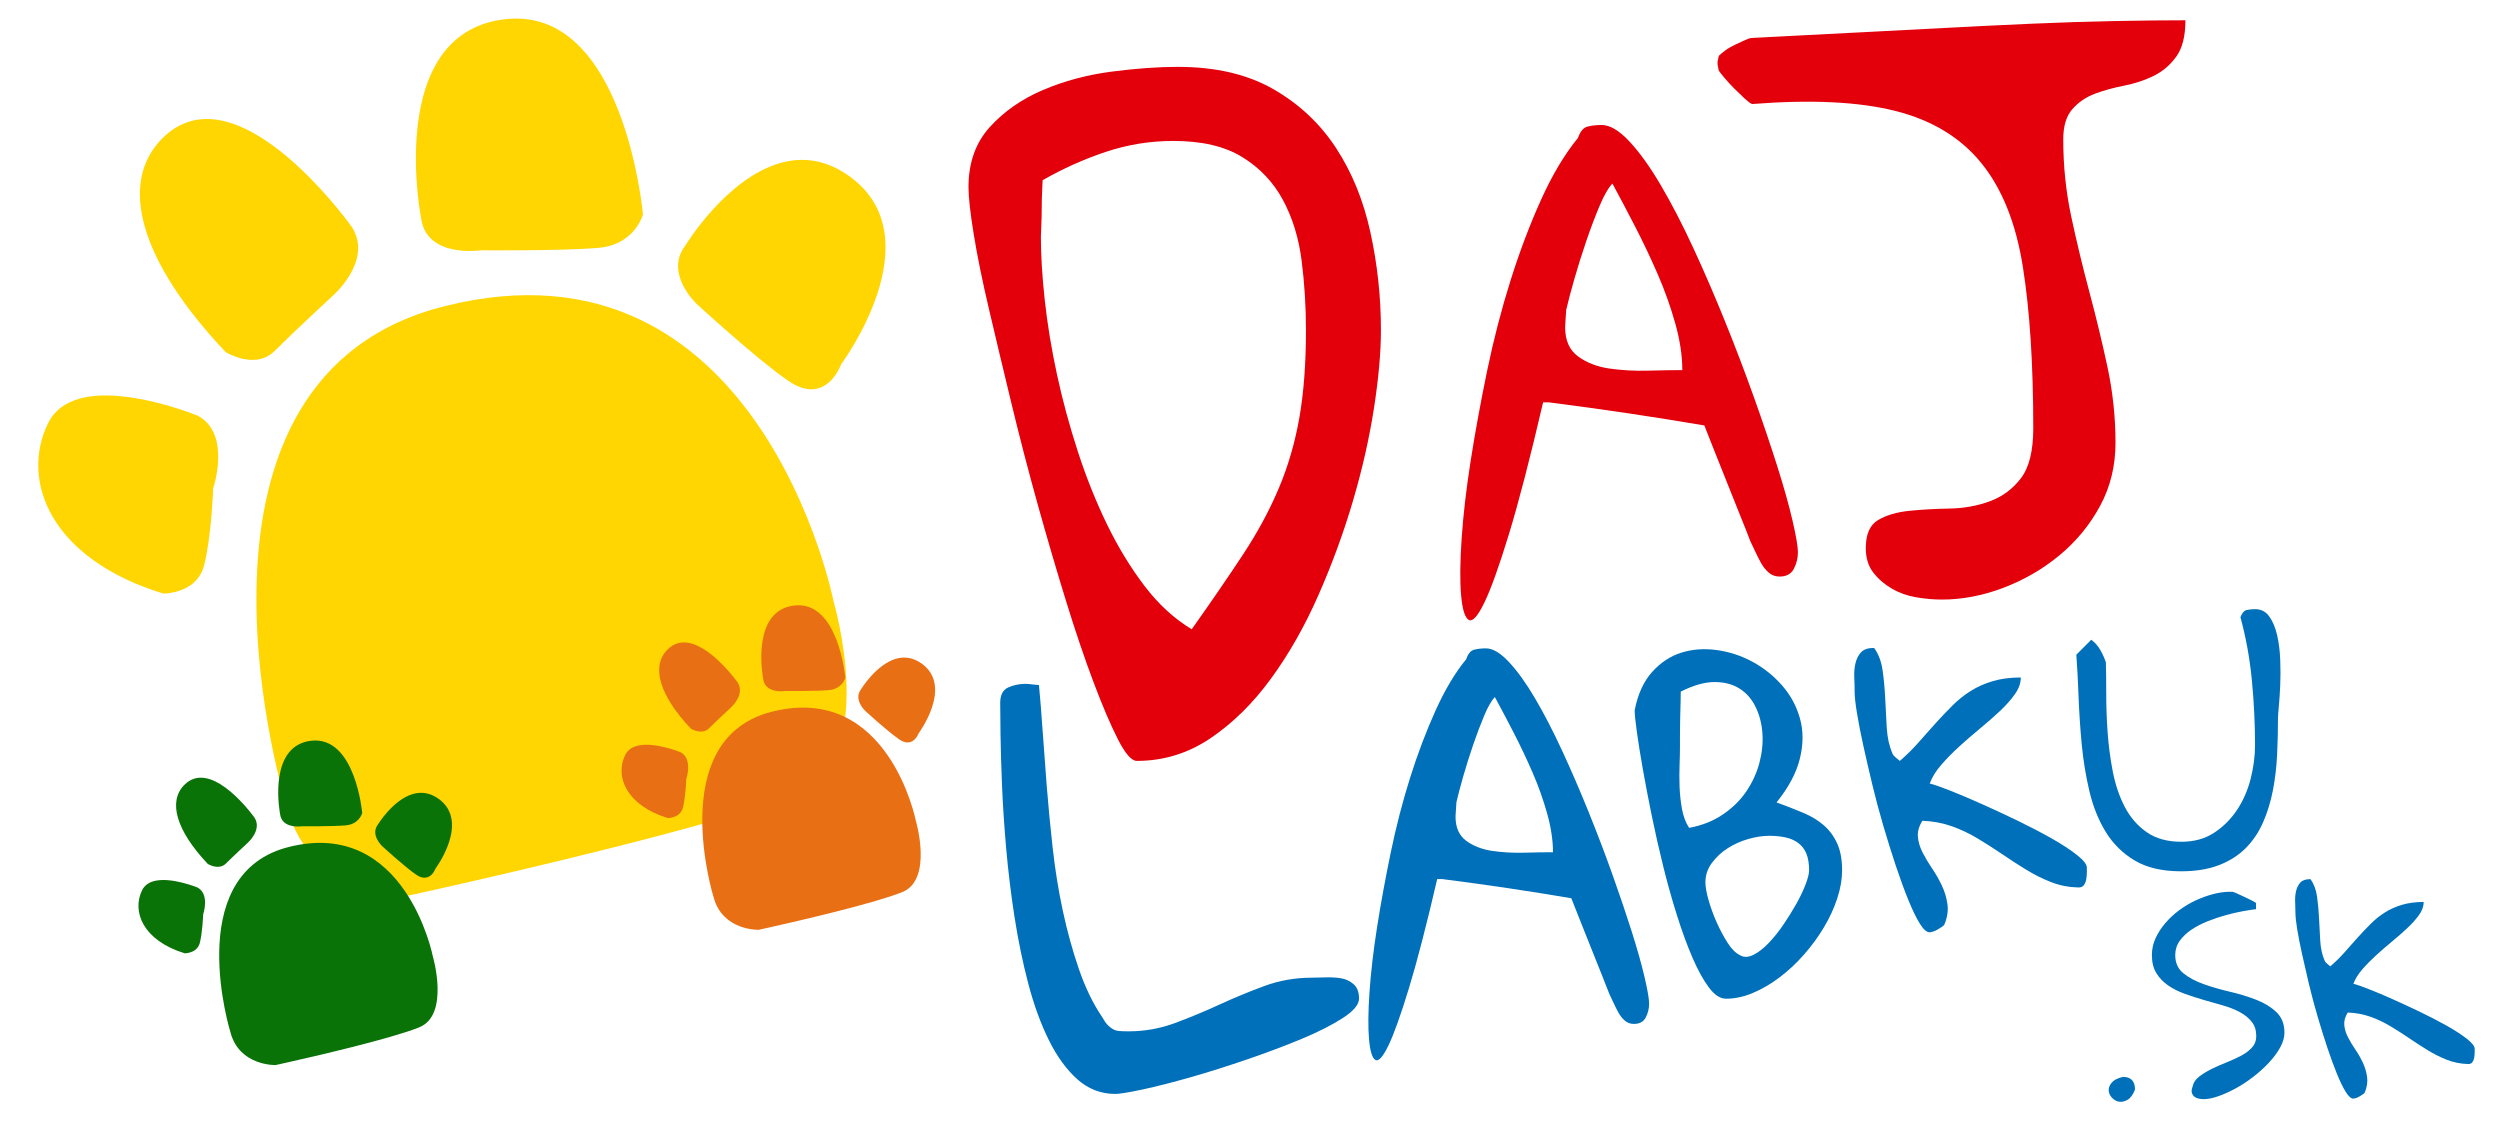 <svg xmlns="http://www.w3.org/2000/svg" xmlns:xlink="http://www.w3.org/1999/xlink" width="1600" zoomAndPan="magnify" viewBox="0 0 1200 540" height="720" preserveAspectRatio="xMidYMid meet" version="1.0"><defs><g/><clipPath id="a560aacfd2"><path d="M 18 189 L 105 189 L 105 285 L 18 285 Z M 18 189 " clip-rule="nonzero"/></clipPath><clipPath id="d30b01e37d"><path d="M 8.266 198.758 L 94.094 174.02 L 122.953 274.152 L 37.125 298.891 Z M 8.266 198.758 " clip-rule="nonzero"/></clipPath><clipPath id="de76dd4769"><path d="M 37.816 191.465 C 31.457 193.301 26.18 196.879 23.145 203.004 C 9.562 230.512 24.004 268.254 78.363 284.91 C 78.363 284.91 81.379 284.938 85.059 283.879 C 89.883 282.488 95.859 279.234 97.906 271.598 C 101.48 258.086 102.312 234.414 102.312 234.414 C 102.312 234.414 111.195 208.473 95.078 199.609 C 95.078 199.609 59.906 185.074 37.809 191.441 Z M 37.816 191.465 " clip-rule="nonzero"/></clipPath><clipPath id="64ba6c071e"><path d="M 67 57 L 172 57 L 172 173 L 67 173 Z M 67 57 " clip-rule="nonzero"/></clipPath><clipPath id="78d4b0ebef"><path d="M 56.586 67.773 L 150.359 40.742 L 183.801 156.77 L 90.027 183.797 Z M 56.586 67.773 " clip-rule="nonzero"/></clipPath><clipPath id="0ad4f4f3c2"><path d="M 91.297 58.227 C 86.496 59.609 81.852 62.348 77.52 66.816 C 56.801 88.145 67.16 125.457 108.316 169.008 C 108.316 169.008 117.277 174.555 125.637 172.145 C 127.805 171.52 129.945 170.348 131.871 168.422 C 141.246 159.016 159.551 142.129 159.551 142.129 C 159.551 142.129 179.301 125.145 168.875 108.938 C 168.875 108.938 125.871 48.262 91.297 58.227 Z M 91.297 58.227 " clip-rule="nonzero"/></clipPath><clipPath id="2eaaa41710"><path d="M 199 8 L 309 8 L 309 121 L 199 121 Z M 199 8 " clip-rule="nonzero"/></clipPath><clipPath id="3feb9dcb75"><path d="M 178.727 25.684 L 282.039 -4.094 L 315.48 111.934 L 212.168 141.707 Z M 178.727 25.684 " clip-rule="nonzero"/></clipPath><clipPath id="8d83af980e"><path d="M 233.789 10.957 C 186.652 25.043 202.027 104.105 202.027 104.105 C 204.23 124.211 230.82 120.137 230.82 120.137 C 230.82 120.137 269.262 120.484 287.043 119 C 289.152 118.816 291.086 118.469 292.812 117.969 C 305.703 114.254 308.609 102.914 308.609 102.914 C 308.609 102.914 299.789 2.543 242.34 9.23 C 239.609 9.543 237.059 10.039 234.641 10.711 Z M 233.789 10.957 " clip-rule="nonzero"/></clipPath><clipPath id="384148d4d5"><path d="M 325 76 L 426 76 L 426 187 L 325 187 Z M 325 76 " clip-rule="nonzero"/></clipPath><clipPath id="24a6c19f95"><path d="M 314.078 95.121 L 412.621 66.719 L 443.312 173.211 L 344.77 201.613 Z M 314.078 95.121 " clip-rule="nonzero"/></clipPath><clipPath id="7a70c30bc7"><path d="M 374.371 78.289 C 348.348 85.789 328.941 117.875 328.941 117.875 C 318.703 131.25 334.398 145.883 334.398 145.883 C 334.398 145.883 363.66 172.785 378.5 182.891 C 384.379 186.895 389.082 187.465 392.785 186.398 C 400.508 184.172 403.75 174.82 403.75 174.82 C 403.75 174.82 448.801 114.414 407.891 84.723 C 396.211 76.242 384.75 75.297 374.348 78.297 Z M 374.371 78.289 " clip-rule="nonzero"/></clipPath><clipPath id="2c21ea07a7"><path d="M 123 141 L 407 141 L 407 430 L 123 430 Z M 123 141 " clip-rule="nonzero"/></clipPath><clipPath id="f841df64a7"><path d="M 78.441 185.414 L 348.641 107.539 L 424.688 371.379 L 154.488 449.258 Z M 78.441 185.414 " clip-rule="nonzero"/></clipPath><clipPath id="3de33c208a"><path d="M 208.75 148.215 C 75.035 186.754 137.797 387.746 137.797 387.746 C 149.547 431.355 196.293 429.836 196.293 429.836 C 196.293 429.836 283.895 410.762 343.168 393.758 L 345.238 393.16 C 360.242 388.812 373.309 384.621 382.484 380.922 C 422.516 364.82 400.129 288.703 400.129 288.703 C 400.129 288.703 364.75 108.902 213.457 146.965 C 211.883 147.367 210.316 147.793 208.805 148.227 Z M 208.75 148.215 " clip-rule="nonzero"/></clipPath><clipPath id="387f37eefb"><path d="M 66 422 L 99 422 L 99 458 L 66 458 Z M 66 422 " clip-rule="nonzero"/></clipPath><clipPath id="eeca28dbaa"><path d="M 62.715 425.703 L 94.48 416.547 L 105.164 453.605 L 73.398 462.762 Z M 62.715 425.703 " clip-rule="nonzero"/></clipPath><clipPath id="9598a20c6a"><path d="M 73.652 423.004 C 71.297 423.684 69.348 425.008 68.223 427.277 C 63.195 437.457 68.543 451.426 88.66 457.59 C 88.66 457.59 89.777 457.602 91.137 457.207 C 92.922 456.691 95.133 455.488 95.891 452.664 C 97.215 447.66 97.523 438.902 97.523 438.902 C 97.523 438.902 100.809 429.301 94.844 426.02 C 94.844 426.02 81.828 420.641 73.648 422.996 Z M 73.652 423.004 " clip-rule="nonzero"/></clipPath><clipPath id="b49f88fe5d"><path d="M 84 373 L 124 373 L 124 417 L 84 417 Z M 84 373 " clip-rule="nonzero"/></clipPath><clipPath id="7099920ce6"><path d="M 80.598 377.227 L 115.305 367.223 L 127.684 410.164 L 92.977 420.168 Z M 80.598 377.227 " clip-rule="nonzero"/></clipPath><clipPath id="8c24862612"><path d="M 93.445 373.695 C 91.668 374.207 89.949 375.219 88.348 376.871 C 80.68 384.766 84.512 398.574 99.746 414.695 C 99.746 414.695 103.062 416.746 106.152 415.855 C 106.957 415.625 107.75 415.191 108.461 414.477 C 111.934 410.996 118.707 404.746 118.707 404.746 C 118.707 404.746 126.016 398.461 122.156 392.461 C 122.156 392.461 106.242 370.008 93.445 373.695 Z M 93.445 373.695 " clip-rule="nonzero"/></clipPath><clipPath id="d48f70aec9"><path d="M 133 355 L 174 355 L 174 397 L 133 397 Z M 133 355 " clip-rule="nonzero"/></clipPath><clipPath id="17f5662cd2"><path d="M 125.805 361.648 L 164.039 350.629 L 176.414 393.57 L 138.18 404.59 Z M 125.805 361.648 " clip-rule="nonzero"/></clipPath><clipPath id="7d6a8c828d"><path d="M 146.18 356.199 C 128.738 361.414 134.426 390.672 134.426 390.672 C 135.242 398.113 145.082 396.605 145.082 396.605 C 145.082 396.605 159.309 396.734 165.891 396.188 C 166.672 396.117 167.387 395.988 168.027 395.805 C 172.797 394.43 173.871 390.234 173.871 390.234 C 173.871 390.234 170.609 353.086 149.348 355.559 C 148.336 355.676 147.391 355.859 146.496 356.109 Z M 146.18 356.199 " clip-rule="nonzero"/></clipPath><clipPath id="5eda0d2257"><path d="M 180 380 L 217 380 L 217 422 L 180 422 Z M 180 380 " clip-rule="nonzero"/></clipPath><clipPath id="bfeb4a6684"><path d="M 175.898 387.348 L 212.367 376.836 L 223.727 416.25 L 187.258 426.762 Z M 175.898 387.348 " clip-rule="nonzero"/></clipPath><clipPath id="0ce05910de"><path d="M 198.211 381.117 C 188.582 383.895 181.398 395.77 181.398 395.77 C 177.609 400.719 183.418 406.137 183.418 406.137 C 183.418 406.137 194.246 416.09 199.738 419.832 C 201.914 421.312 203.656 421.523 205.027 421.129 C 207.883 420.305 209.086 416.844 209.086 416.844 C 209.086 416.844 225.758 394.488 210.617 383.5 C 206.293 380.359 202.051 380.012 198.203 381.121 Z M 198.211 381.117 " clip-rule="nonzero"/></clipPath><clipPath id="29f8cebaea"><path d="M 105 404 L 211 404 L 211 512 L 105 512 Z M 105 404 " clip-rule="nonzero"/></clipPath><clipPath id="4b53fe8372"><path d="M 88.688 420.766 L 188.688 391.945 L 216.832 489.59 L 116.832 518.414 Z M 88.688 420.766 " clip-rule="nonzero"/></clipPath><clipPath id="8ad3892036"><path d="M 136.914 407 C 87.43 421.262 110.656 495.648 110.656 495.648 C 115.004 511.789 132.305 511.227 132.305 511.227 C 132.305 511.227 164.727 504.168 186.664 497.875 L 187.43 497.652 C 192.98 496.043 197.82 494.492 201.215 493.125 C 216.031 487.164 207.746 458.992 207.746 458.992 C 207.746 458.992 194.648 392.449 138.656 406.535 C 138.074 406.684 137.496 406.84 136.934 407.004 Z M 136.914 407 " clip-rule="nonzero"/></clipPath><clipPath id="599a2de0e9"><path d="M 298 357 L 331 357 L 331 393 L 298 393 Z M 298 357 " clip-rule="nonzero"/></clipPath><clipPath id="e24aec50f7"><path d="M 294.605 360.785 L 326.371 351.629 L 337.051 388.688 L 305.289 397.844 Z M 294.605 360.785 " clip-rule="nonzero"/></clipPath><clipPath id="54fc6315dd"><path d="M 305.543 358.086 C 303.188 358.766 301.238 360.09 300.113 362.359 C 295.086 372.539 300.43 386.508 320.551 392.672 C 320.551 392.672 321.664 392.684 323.027 392.289 C 324.812 391.773 327.023 390.57 327.781 387.746 C 329.105 382.742 329.414 373.984 329.414 373.984 C 329.414 373.984 332.699 364.383 326.734 361.102 C 326.734 361.102 313.719 355.723 305.539 358.078 Z M 305.543 358.086 " clip-rule="nonzero"/></clipPath><clipPath id="e80ef6bb81"><path d="M 316 308 L 356 308 L 356 352 L 316 352 Z M 316 308 " clip-rule="nonzero"/></clipPath><clipPath id="aebe1644cc"><path d="M 312.488 312.309 L 347.195 302.305 L 359.57 345.246 L 324.867 355.25 Z M 312.488 312.309 " clip-rule="nonzero"/></clipPath><clipPath id="7921089969"><path d="M 325.336 308.777 C 323.559 309.289 321.84 310.301 320.238 311.953 C 312.57 319.848 316.402 333.656 331.637 349.777 C 331.637 349.777 334.953 351.828 338.043 350.938 C 338.848 350.707 339.641 350.273 340.352 349.559 C 343.824 346.078 350.598 339.828 350.598 339.828 C 350.598 339.828 357.906 333.543 354.047 327.543 C 354.047 327.543 338.133 305.09 325.336 308.777 Z M 325.336 308.777 " clip-rule="nonzero"/></clipPath><clipPath id="208968fe75"><path d="M 365 290 L 406 290 L 406 332 L 365 332 Z M 365 290 " clip-rule="nonzero"/></clipPath><clipPath id="dc93d2a9fe"><path d="M 357.695 296.73 L 395.93 285.711 L 408.305 328.652 L 370.07 339.672 Z M 357.695 296.73 " clip-rule="nonzero"/></clipPath><clipPath id="498e795672"><path d="M 378.07 291.281 C 360.629 296.496 366.316 325.754 366.316 325.754 C 367.133 333.195 376.973 331.688 376.973 331.688 C 376.973 331.688 391.199 331.816 397.781 331.27 C 398.562 331.199 399.277 331.07 399.918 330.887 C 404.688 329.512 405.762 325.316 405.762 325.316 C 405.762 325.316 402.5 288.168 381.238 290.641 C 380.227 290.758 379.281 290.941 378.387 291.191 Z M 378.07 291.281 " clip-rule="nonzero"/></clipPath><clipPath id="499f856681"><path d="M 412 315 L 449 315 L 449 357 L 412 357 Z M 412 315 " clip-rule="nonzero"/></clipPath><clipPath id="266974b745"><path d="M 407.785 322.43 L 444.258 311.918 L 455.617 351.332 L 419.145 361.844 Z M 407.785 322.43 " clip-rule="nonzero"/></clipPath><clipPath id="7ed6a72bd4"><path d="M 430.102 316.199 C 420.469 318.977 413.289 330.852 413.289 330.852 C 409.5 335.801 415.309 341.219 415.309 341.219 C 415.309 341.219 426.137 351.172 431.629 354.914 C 433.805 356.395 435.547 356.605 436.918 356.211 C 439.773 355.387 440.973 351.926 440.973 351.926 C 440.973 351.926 457.648 329.57 442.508 318.582 C 438.184 315.441 433.941 315.094 430.094 316.203 Z M 430.102 316.199 " clip-rule="nonzero"/></clipPath><clipPath id="25f8b9880a"><path d="M 337 339 L 442 339 L 442 447 L 337 447 Z M 337 339 " clip-rule="nonzero"/></clipPath><clipPath id="138eb4e2a3"><path d="M 320.578 355.848 L 420.578 327.027 L 448.723 424.672 L 348.723 453.496 Z M 320.578 355.848 " clip-rule="nonzero"/></clipPath><clipPath id="d71a559919"><path d="M 368.805 342.082 C 319.316 356.344 342.547 430.73 342.547 430.73 C 346.895 446.871 364.195 446.309 364.195 446.309 C 364.195 446.309 396.617 439.25 418.555 432.957 L 419.32 432.734 C 424.871 431.125 429.707 429.574 433.102 428.203 C 447.922 422.246 439.633 394.074 439.633 394.074 C 439.633 394.074 426.539 327.531 370.547 341.617 C 369.965 341.766 369.387 341.922 368.824 342.086 Z M 368.805 342.082 " clip-rule="nonzero"/></clipPath></defs><g fill="#e3000b" fill-opacity="1"><g transform="translate(455.674, 373.608)"><g><path d="M 9.203 -283.766 C 9.203 -295.484 12.617 -305.109 19.453 -312.641 C 26.297 -320.172 34.805 -326.098 44.984 -330.422 C 55.172 -334.754 66.125 -337.688 77.844 -339.219 C 89.562 -340.75 100.164 -341.516 109.656 -341.516 C 127.789 -341.516 143.066 -337.957 155.484 -330.844 C 167.898 -323.727 177.941 -314.312 185.609 -302.594 C 193.285 -290.875 198.797 -277.344 202.141 -262 C 205.492 -246.656 207.172 -231.031 207.172 -215.125 C 207.172 -204.52 206.055 -192.031 203.828 -177.656 C 201.598 -163.289 198.25 -148.504 193.781 -133.297 C 189.312 -118.098 183.797 -103.031 177.234 -88.094 C 170.68 -73.164 163.082 -59.773 154.438 -47.922 C 145.789 -36.066 136.094 -26.508 125.344 -19.25 C 114.602 -12 102.816 -8.375 89.984 -8.375 C 87.473 -8.375 84.473 -11.789 80.984 -18.625 C 77.492 -25.457 73.586 -34.594 69.266 -46.031 C 64.941 -57.477 60.477 -70.664 55.875 -85.594 C 51.27 -100.52 46.734 -116.004 42.266 -132.047 C 37.805 -148.086 33.625 -164.195 29.719 -180.375 C 25.812 -196.562 22.254 -211.488 19.047 -225.156 C 15.836 -238.832 13.395 -250.832 11.719 -261.156 C 10.039 -271.488 9.203 -279.023 9.203 -283.766 Z M 43.953 -259.906 C 43.953 -250.977 44.578 -240.797 45.828 -229.359 C 47.086 -217.922 49.039 -206.062 51.688 -193.781 C 54.344 -181.5 57.691 -169.148 61.734 -156.734 C 65.773 -144.316 70.445 -132.664 75.75 -121.781 C 81.051 -110.906 87.051 -101.07 93.75 -92.281 C 100.445 -83.5 107.984 -76.594 116.359 -71.562 C 125.836 -84.957 134.066 -96.957 141.047 -107.562 C 148.023 -118.164 153.742 -128.77 158.203 -139.375 C 162.672 -149.977 165.953 -161.273 168.047 -173.266 C 170.141 -185.266 171.188 -199.219 171.188 -215.125 C 171.188 -226.562 170.488 -237.723 169.094 -248.609 C 167.695 -259.492 164.695 -269.191 160.094 -277.703 C 155.488 -286.211 149 -293.047 140.625 -298.203 C 132.258 -303.367 121.238 -305.953 107.562 -305.953 C 96.406 -305.953 85.594 -304.207 75.125 -300.719 C 64.664 -297.227 54.551 -292.691 44.781 -287.109 C 44.781 -286.273 44.707 -284.602 44.562 -282.094 C 44.426 -279.582 44.359 -276.859 44.359 -273.922 C 44.359 -270.992 44.289 -268.203 44.156 -265.547 C 44.02 -262.898 43.953 -261.02 43.953 -259.906 Z M 43.953 -259.906 "/></g></g></g><g fill="#e3000b" fill-opacity="1"><g transform="translate(825.141, 287.059)"><g><path d="M 70.438 -23.969 C 70.438 -30.602 72.398 -35.086 76.328 -37.422 C 80.266 -39.766 85.242 -41.242 91.266 -41.859 C 97.297 -42.473 103.754 -42.836 110.641 -42.953 C 117.523 -43.078 123.977 -44.242 130 -46.453 C 136.02 -48.672 140.992 -52.363 144.922 -57.531 C 148.859 -62.695 150.828 -70.688 150.828 -81.5 C 150.828 -112.227 149.164 -138.039 145.844 -158.938 C 142.531 -179.844 135.895 -196.441 125.938 -208.734 C 115.977 -221.023 102.207 -229.383 84.625 -233.812 C 67.051 -238.238 44.129 -239.344 15.859 -237.125 C 15.117 -237.375 13.945 -238.234 12.344 -239.703 C 10.75 -241.18 9.094 -242.781 7.375 -244.5 C 5.656 -246.227 4.117 -247.891 2.766 -249.484 C 1.41 -251.086 0.488 -252.254 0 -252.984 C -0.25 -253.484 -0.375 -253.977 -0.375 -254.469 C -0.613 -255.207 -0.734 -256.066 -0.734 -257.047 C -0.734 -257.535 -0.613 -258.148 -0.375 -258.891 C -0.375 -259.379 -0.25 -259.867 0 -260.359 C 0.738 -261.098 1.781 -261.957 3.125 -262.938 C 4.477 -263.926 6.078 -264.848 7.922 -265.703 C 9.766 -266.566 11.363 -267.305 12.719 -267.922 C 14.07 -268.535 15.117 -268.844 15.859 -268.844 C 20.523 -269.094 27.594 -269.461 37.062 -269.953 C 46.531 -270.441 57.285 -270.992 69.328 -271.609 C 81.379 -272.223 94.348 -272.898 108.234 -273.641 C 122.129 -274.379 136.02 -275.055 149.906 -275.672 C 163.801 -276.285 177.078 -276.711 189.734 -276.953 C 202.398 -277.203 213.773 -277.328 223.859 -277.328 C 223.859 -269.703 222.379 -263.863 219.422 -259.812 C 216.473 -255.758 212.848 -252.688 208.547 -250.594 C 204.242 -248.5 199.57 -246.957 194.531 -245.969 C 189.488 -244.988 184.816 -243.703 180.516 -242.109 C 176.211 -240.516 172.586 -238.055 169.641 -234.734 C 166.691 -231.41 165.219 -226.555 165.219 -220.172 C 165.219 -207.379 166.508 -194.957 169.094 -182.906 C 171.676 -170.863 174.562 -158.879 177.75 -146.953 C 180.945 -135.035 183.836 -123.051 186.422 -111 C 189.004 -98.957 190.297 -86.789 190.297 -74.5 C 190.297 -63.438 187.836 -53.352 182.922 -44.25 C 178.004 -35.156 171.551 -27.285 163.562 -20.641 C 155.57 -14.004 146.598 -8.781 136.641 -4.969 C 126.68 -1.164 116.785 0.734 106.953 0.734 C 103.016 0.734 98.895 0.367 94.594 -0.359 C 90.289 -1.098 86.359 -2.516 82.797 -4.609 C 79.234 -6.703 76.281 -9.285 73.938 -12.359 C 71.602 -15.43 70.438 -19.301 70.438 -23.969 Z M 70.438 -23.969 "/></g></g></g><g fill="#e3000b" fill-opacity="1"><g transform="translate(696.559, 292.744)"><g><path d="M 60.891 -226.562 C 61.93 -229.656 63.438 -231.457 65.406 -231.969 C 67.383 -232.488 69.664 -232.75 72.25 -232.75 C 76.207 -232.75 80.633 -230.125 85.531 -224.875 C 90.438 -219.633 95.469 -212.625 100.625 -203.844 C 105.789 -195.07 111 -185.008 116.25 -173.656 C 121.5 -162.301 126.57 -150.562 131.469 -138.438 C 136.375 -126.312 140.977 -114.227 145.281 -102.188 C 149.582 -90.145 153.32 -79.094 156.5 -69.031 C 159.688 -58.969 162.141 -50.234 163.859 -42.828 C 165.578 -35.43 166.438 -30.359 166.438 -27.609 C 166.438 -24.859 165.789 -22.234 164.5 -19.734 C 163.207 -17.242 160.926 -16 157.656 -16 C 155.594 -16 153.832 -16.645 152.375 -17.938 C 150.914 -19.227 149.664 -20.816 148.625 -22.703 C 147.594 -24.598 146.645 -26.488 145.781 -28.375 C 144.926 -30.27 144.156 -31.906 143.469 -33.281 C 142.781 -35.176 141.359 -38.789 139.203 -44.125 C 137.055 -49.457 134.82 -55.047 132.5 -60.891 C 130.176 -66.742 127.984 -72.25 125.922 -77.406 C 123.859 -82.57 122.395 -86.273 121.531 -88.516 C 109.488 -90.578 97.406 -92.508 85.281 -94.312 C 73.156 -96.125 60.383 -97.891 46.969 -99.609 L 44.125 -99.609 C 37.926 -72.941 32.461 -51.863 27.734 -36.375 C 23.004 -20.895 19.047 -9.883 15.859 -3.344 C 12.68 3.188 10.188 5.891 8.375 4.766 C 6.57 3.648 5.367 -0.301 4.766 -7.094 C 4.172 -13.883 4.258 -22.957 5.031 -34.312 C 5.801 -45.664 7.258 -58.18 9.406 -71.859 C 11.562 -85.535 14.188 -99.859 17.281 -114.828 C 20.383 -129.797 24.129 -144.242 28.516 -158.172 C 32.898 -172.109 37.801 -185.055 43.219 -197.016 C 48.633 -208.973 54.523 -218.82 60.891 -226.562 Z M 54.703 -135.734 C 54.703 -129.367 56.766 -124.68 60.891 -121.672 C 65.023 -118.66 70.016 -116.723 75.859 -115.859 C 81.711 -115.004 87.863 -114.66 94.312 -114.828 C 100.758 -115.004 106.305 -115.094 110.953 -115.094 C 110.953 -121.969 109.832 -129.406 107.594 -137.406 C 105.363 -145.406 102.523 -153.359 99.078 -161.266 C 95.641 -169.18 91.984 -176.879 88.109 -184.359 C 84.242 -191.848 80.676 -198.602 77.406 -204.625 C 75.52 -202.727 73.5 -199.242 71.344 -194.172 C 69.195 -189.098 67.047 -183.422 64.891 -177.141 C 62.742 -170.867 60.812 -164.719 59.094 -158.688 C 57.375 -152.664 56.082 -147.766 55.219 -143.984 C 55.219 -143.473 55.129 -142.141 54.953 -139.984 C 54.785 -137.836 54.703 -136.422 54.703 -135.734 Z M 54.703 -135.734 "/></g></g></g><g fill="#0070ba" fill-opacity="1"><g transform="translate(1001.099, 527.346)"><g><path d="M 17.906 -10.438 C 21.77 -10.438 23.703 -8.414 23.703 -4.375 C 22.754 -1.883 21.551 -0.234 20.094 0.578 C 18.633 1.391 17.281 1.688 16.031 1.469 C 14.789 1.258 13.676 0.641 12.688 -0.391 C 11.695 -1.422 11.16 -2.578 11.078 -3.859 C 10.992 -5.148 11.469 -6.414 12.5 -7.656 C 13.531 -8.906 15.332 -9.832 17.906 -10.438 Z M 17.906 -10.438 "/></g></g></g><g fill="#0070ba" fill-opacity="1"><g transform="translate(1030.333, 527.346)"><g><path d="M 22.031 -5.531 C 22.457 -7.594 23.551 -9.289 25.312 -10.625 C 27.07 -11.957 29.086 -13.18 31.359 -14.297 C 33.641 -15.41 36.023 -16.461 38.516 -17.453 C 41.004 -18.441 43.301 -19.492 45.406 -20.609 C 47.508 -21.723 49.242 -23.031 50.609 -24.531 C 51.984 -26.039 52.672 -27.867 52.672 -30.016 C 52.672 -32.754 51.961 -35.023 50.547 -36.828 C 49.129 -38.641 47.238 -40.188 44.875 -41.469 C 42.52 -42.758 39.836 -43.832 36.828 -44.688 C 33.828 -45.551 30.758 -46.43 27.625 -47.328 C 24.488 -48.234 21.414 -49.223 18.406 -50.297 C 15.406 -51.367 12.723 -52.719 10.359 -54.344 C 8.004 -55.977 6.117 -57.953 4.703 -60.266 C 3.285 -62.586 2.578 -65.469 2.578 -68.906 C 2.578 -71.738 3.156 -74.422 4.312 -76.953 C 5.469 -79.484 7.008 -81.883 8.938 -84.156 C 10.875 -86.438 13.109 -88.52 15.641 -90.406 C 18.18 -92.301 20.848 -93.891 23.641 -95.172 C 26.43 -96.461 29.242 -97.473 32.078 -98.203 C 34.91 -98.93 37.523 -99.297 39.922 -99.297 L 41.344 -99.297 C 42.113 -99.047 43.145 -98.617 44.438 -98.016 C 45.727 -97.41 46.973 -96.828 48.172 -96.266 C 49.367 -95.711 50.395 -95.203 51.25 -94.734 C 52.113 -94.266 52.547 -93.984 52.547 -93.891 L 52.547 -90.938 C 50.922 -90.758 48.816 -90.438 46.234 -89.969 C 43.66 -89.5 40.957 -88.875 38.125 -88.094 C 35.289 -87.32 32.41 -86.359 29.484 -85.203 C 26.566 -84.047 23.945 -82.691 21.625 -81.141 C 19.312 -79.598 17.426 -77.816 15.969 -75.797 C 14.508 -73.773 13.781 -71.477 13.781 -68.906 C 13.781 -65.219 15.066 -62.32 17.641 -60.219 C 20.223 -58.113 23.441 -56.375 27.297 -55 C 31.16 -53.625 35.391 -52.398 39.984 -51.328 C 44.586 -50.254 48.816 -48.961 52.672 -47.453 C 56.535 -45.953 59.754 -43.977 62.328 -41.531 C 64.91 -39.082 66.203 -35.801 66.203 -31.688 C 66.203 -29.445 65.535 -27.102 64.203 -24.656 C 62.867 -22.219 61.109 -19.816 58.922 -17.453 C 56.734 -15.086 54.266 -12.832 51.516 -10.688 C 48.766 -8.539 45.953 -6.672 43.078 -5.078 C 40.203 -3.492 37.391 -2.207 34.641 -1.219 C 31.898 -0.238 29.457 0.25 27.312 0.25 C 26.625 0.25 25.891 0.164 25.109 0 C 24.336 -0.164 23.672 -0.441 23.109 -0.828 C 22.555 -1.223 22.129 -1.805 21.828 -2.578 C 21.523 -3.348 21.594 -4.332 22.031 -5.531 Z M 22.031 -5.531 "/></g></g></g><g fill="#0070ba" fill-opacity="1"><g transform="translate(1099.235, 527.346)"><g><path d="M 2.578 -89.125 C 2.578 -90.758 2.531 -92.52 2.438 -94.406 C 2.352 -96.301 2.504 -98.062 2.891 -99.688 C 3.285 -101.32 3.973 -102.676 4.953 -103.75 C 5.941 -104.82 7.551 -105.359 9.781 -105.359 C 11.414 -103.129 12.469 -100.359 12.938 -97.047 C 13.414 -93.742 13.738 -90.266 13.906 -86.609 C 14.082 -82.961 14.273 -79.336 14.484 -75.734 C 14.703 -72.129 15.41 -68.953 16.609 -66.203 C 16.703 -65.859 17.113 -65.363 17.844 -64.719 C 18.57 -64.07 19.062 -63.664 19.312 -63.5 C 21.895 -65.727 24.238 -68.047 26.344 -70.453 C 28.445 -72.859 30.523 -75.195 32.578 -77.469 C 34.641 -79.75 36.703 -81.914 38.766 -83.969 C 40.828 -86.031 43.082 -87.832 45.531 -89.375 C 47.977 -90.926 50.723 -92.148 53.766 -93.047 C 56.816 -93.953 60.273 -94.406 64.141 -94.406 C 64.141 -92.344 63.41 -90.281 61.953 -88.219 C 60.492 -86.164 58.645 -84.086 56.406 -81.984 C 54.176 -79.879 51.727 -77.727 49.062 -75.531 C 46.406 -73.344 43.832 -71.113 41.344 -68.844 C 38.852 -66.57 36.617 -64.297 34.641 -62.016 C 32.672 -59.742 31.254 -57.445 30.391 -55.125 C 31.859 -54.781 34.285 -53.941 37.672 -52.609 C 41.066 -51.285 44.93 -49.656 49.266 -47.719 C 53.598 -45.789 58.082 -43.707 62.719 -41.469 C 67.363 -39.238 71.613 -37.031 75.469 -34.844 C 79.332 -32.656 82.488 -30.594 84.938 -28.656 C 87.383 -26.727 88.609 -25.16 88.609 -23.953 C 88.609 -23.691 88.609 -23.156 88.609 -22.344 C 88.609 -21.531 88.547 -20.691 88.422 -19.828 C 88.297 -18.973 88.016 -18.223 87.578 -17.578 C 87.148 -16.93 86.461 -16.609 85.516 -16.609 C 81.91 -16.703 78.52 -17.367 75.344 -18.609 C 72.164 -19.859 69.07 -21.406 66.062 -23.25 C 63.062 -25.094 60.078 -27.023 57.109 -29.047 C 54.148 -31.066 51.125 -33 48.031 -34.844 C 44.945 -36.688 41.75 -38.188 38.438 -39.344 C 35.133 -40.508 31.551 -41.176 27.688 -41.344 C 26.406 -39.281 25.848 -37.281 26.016 -35.344 C 26.191 -33.414 26.77 -31.484 27.75 -29.547 C 28.738 -27.617 29.922 -25.645 31.297 -23.625 C 32.672 -21.613 33.875 -19.516 34.906 -17.328 C 35.938 -15.141 36.625 -12.844 36.969 -10.438 C 37.312 -8.031 36.926 -5.492 35.812 -2.828 C 35.633 -2.578 35.305 -2.301 34.828 -2 C 34.359 -1.695 33.844 -1.375 33.281 -1.031 C 32.727 -0.688 32.148 -0.426 31.547 -0.25 C 30.953 -0.082 30.566 0 30.391 0 C 29.273 0 28.051 -1.07 26.719 -3.219 C 25.395 -5.363 23.977 -8.281 22.469 -11.969 C 20.969 -15.664 19.422 -19.895 17.828 -24.656 C 16.242 -29.426 14.703 -34.363 13.203 -39.469 C 11.703 -44.582 10.328 -49.734 9.078 -54.922 C 7.836 -60.117 6.723 -64.973 5.734 -69.484 C 4.742 -73.992 3.969 -77.961 3.406 -81.391 C 2.852 -84.828 2.578 -87.406 2.578 -89.125 Z M 2.578 -89.125 "/></g></g></g><g clip-path="url(#a560aacfd2)"><g clip-path="url(#d30b01e37d)"><g clip-path="url(#de76dd4769)"><path fill="#ffd502" d="M -39.051 76.398 L 391.68 -47.746 L 508.953 359.145 L 78.223 483.289 Z M -39.051 76.398 " fill-opacity="1" fill-rule="nonzero"/></g></g></g><g clip-path="url(#64ba6c071e)"><g clip-path="url(#78d4b0ebef)"><g clip-path="url(#0ad4f4f3c2)"><path fill="#ffd502" d="M -39.051 76.398 L 391.68 -47.746 L 508.953 359.145 L 78.223 483.289 Z M -39.051 76.398 " fill-opacity="1" fill-rule="nonzero"/></g></g></g><g clip-path="url(#2eaaa41710)"><g clip-path="url(#3feb9dcb75)"><g clip-path="url(#8d83af980e)"><path fill="#ffd502" d="M -39.051 76.398 L 391.68 -47.746 L 508.953 359.145 L 78.223 483.289 Z M -39.051 76.398 " fill-opacity="1" fill-rule="nonzero"/></g></g></g><g clip-path="url(#384148d4d5)"><g clip-path="url(#24a6c19f95)"><g clip-path="url(#7a70c30bc7)"><path fill="#ffd502" d="M -39.051 76.398 L 391.68 -47.746 L 508.953 359.145 L 78.223 483.289 Z M -39.051 76.398 " fill-opacity="1" fill-rule="nonzero"/></g></g></g><g clip-path="url(#2c21ea07a7)"><g clip-path="url(#f841df64a7)"><g clip-path="url(#3de33c208a)"><path fill="#ffd502" d="M -39.051 76.398 L 391.68 -47.746 L 508.953 359.145 L 78.223 483.289 Z M -39.051 76.398 " fill-opacity="1" fill-rule="nonzero"/></g></g></g><g clip-path="url(#387f37eefb)"><g clip-path="url(#eeca28dbaa)"><g clip-path="url(#9598a20c6a)"><path fill="#0a7307" d="M 45.203 380.418 L 204.617 334.473 L 248.02 485.062 L 88.609 531.008 Z M 45.203 380.418 " fill-opacity="1" fill-rule="nonzero"/></g></g></g><g clip-path="url(#b49f88fe5d)"><g clip-path="url(#7099920ce6)"><g clip-path="url(#8c24862612)"><path fill="#0a7307" d="M 45.203 380.418 L 204.617 334.473 L 248.02 485.062 L 88.609 531.008 Z M 45.203 380.418 " fill-opacity="1" fill-rule="nonzero"/></g></g></g><g clip-path="url(#d48f70aec9)"><g clip-path="url(#17f5662cd2)"><g clip-path="url(#7d6a8c828d)"><path fill="#0a7307" d="M 45.203 380.418 L 204.617 334.473 L 248.02 485.062 L 88.609 531.008 Z M 45.203 380.418 " fill-opacity="1" fill-rule="nonzero"/></g></g></g><g clip-path="url(#5eda0d2257)"><g clip-path="url(#bfeb4a6684)"><g clip-path="url(#0ce05910de)"><path fill="#0a7307" d="M 45.203 380.418 L 204.617 334.473 L 248.02 485.062 L 88.609 531.008 Z M 45.203 380.418 " fill-opacity="1" fill-rule="nonzero"/></g></g></g><g clip-path="url(#29f8cebaea)"><g clip-path="url(#4b53fe8372)"><g clip-path="url(#8ad3892036)"><path fill="#0a7307" d="M 45.203 380.418 L 204.617 334.473 L 248.02 485.062 L 88.609 531.008 Z M 45.203 380.418 " fill-opacity="1" fill-rule="nonzero"/></g></g></g><g clip-path="url(#599a2de0e9)"><g clip-path="url(#e24aec50f7)"><g clip-path="url(#54fc6315dd)"><path fill="#e96f14" d="M 277.094 315.5 L 436.508 269.555 L 479.91 420.145 L 320.496 466.09 Z M 277.094 315.5 " fill-opacity="1" fill-rule="nonzero"/></g></g></g><g clip-path="url(#e80ef6bb81)"><g clip-path="url(#aebe1644cc)"><g clip-path="url(#7921089969)"><path fill="#e96f14" d="M 277.094 315.5 L 436.508 269.555 L 479.91 420.145 L 320.496 466.09 Z M 277.094 315.5 " fill-opacity="1" fill-rule="nonzero"/></g></g></g><g clip-path="url(#208968fe75)"><g clip-path="url(#dc93d2a9fe)"><g clip-path="url(#498e795672)"><path fill="#e96f14" d="M 277.094 315.5 L 436.508 269.555 L 479.91 420.145 L 320.496 466.09 Z M 277.094 315.5 " fill-opacity="1" fill-rule="nonzero"/></g></g></g><g clip-path="url(#499f856681)"><g clip-path="url(#266974b745)"><g clip-path="url(#7ed6a72bd4)"><path fill="#e96f14" d="M 277.094 315.5 L 436.508 269.555 L 479.91 420.145 L 320.496 466.09 Z M 277.094 315.5 " fill-opacity="1" fill-rule="nonzero"/></g></g></g><g clip-path="url(#25f8b9880a)"><g clip-path="url(#138eb4e2a3)"><g clip-path="url(#d71a559919)"><path fill="#e96f14" d="M 277.094 315.5 L 436.508 269.555 L 479.91 420.145 L 320.496 466.09 Z M 277.094 315.5 " fill-opacity="1" fill-rule="nonzero"/></g></g></g><g fill="#0070ba" fill-opacity="1"><g transform="translate(480.102, 525.085)"><g><path d="M 0 -187.688 C 0 -191.5 1.285 -193.977 3.859 -195.125 C 6.43 -196.27 9.242 -196.844 12.297 -196.844 C 12.867 -196.844 13.969 -196.742 15.594 -196.547 C 17.219 -196.359 18.219 -196.266 18.594 -196.266 C 19.164 -190.348 19.738 -183.238 20.312 -174.938 C 20.883 -166.645 21.551 -157.68 22.312 -148.047 C 23.07 -138.422 24.023 -128.457 25.172 -118.156 C 26.316 -107.852 27.938 -97.789 30.031 -87.969 C 32.133 -78.156 34.711 -68.812 37.766 -59.938 C 40.816 -51.07 44.535 -43.395 48.922 -36.906 C 49.879 -35.188 50.785 -33.895 51.641 -33.031 C 52.492 -32.176 53.348 -31.508 54.203 -31.031 C 55.066 -30.562 56.07 -30.281 57.219 -30.188 C 58.363 -30.094 59.797 -30.047 61.516 -30.047 C 69.336 -30.047 76.82 -31.379 83.969 -34.047 C 91.125 -36.711 98.227 -39.664 105.281 -42.906 C 112.344 -46.156 119.492 -49.113 126.734 -51.781 C 133.984 -54.457 141.613 -55.797 149.625 -55.797 C 151.344 -55.797 153.535 -55.844 156.203 -55.938 C 158.879 -56.031 161.359 -55.883 163.641 -55.5 C 165.93 -55.125 167.938 -54.172 169.656 -52.641 C 171.375 -51.117 172.234 -48.832 172.234 -45.781 C 172.234 -42.914 169.656 -39.812 164.5 -36.469 C 159.352 -33.133 152.773 -29.797 144.766 -26.453 C 136.754 -23.117 128.023 -19.832 118.578 -16.594 C 109.141 -13.352 100.082 -10.492 91.406 -8.016 C 82.727 -5.535 75.051 -3.578 68.375 -2.141 C 61.695 -0.711 57.312 0 55.219 0 C 48.352 0 42.297 -2.332 37.047 -7 C 31.805 -11.676 27.227 -17.973 23.312 -25.891 C 19.406 -33.805 16.113 -42.863 13.438 -53.062 C 10.77 -63.27 8.578 -73.906 6.859 -84.969 C 5.148 -96.031 3.816 -107 2.859 -117.875 C 1.91 -128.75 1.242 -138.859 0.859 -148.203 C 0.473 -157.547 0.234 -165.742 0.141 -172.797 C 0.047 -179.859 0 -184.82 0 -187.688 Z M 0 -187.688 "/></g></g></g><g fill="#0070ba" fill-opacity="1"><g transform="translate(653.169, 504.776)"><g><path d="M 50.641 -188.406 C 51.492 -190.977 52.742 -192.477 54.391 -192.906 C 56.035 -193.344 57.93 -193.562 60.078 -193.562 C 63.367 -193.562 67.051 -191.379 71.125 -187.016 C 75.207 -182.648 79.395 -176.816 83.688 -169.516 C 87.977 -162.223 92.305 -153.852 96.672 -144.406 C 101.035 -134.969 105.254 -125.207 109.328 -115.125 C 113.41 -105.039 117.238 -94.988 120.812 -84.969 C 124.383 -74.957 127.492 -65.766 130.141 -57.391 C 132.785 -49.023 134.82 -41.766 136.25 -35.609 C 137.688 -29.461 138.406 -25.242 138.406 -22.953 C 138.406 -20.672 137.867 -18.488 136.797 -16.406 C 135.723 -14.332 133.828 -13.297 131.109 -13.297 C 129.391 -13.297 127.922 -13.832 126.703 -14.906 C 125.492 -15.977 124.457 -17.301 123.594 -18.875 C 122.738 -20.457 121.953 -22.035 121.234 -23.609 C 120.523 -25.18 119.883 -26.539 119.312 -27.688 C 118.738 -29.258 117.555 -32.258 115.766 -36.688 C 113.984 -41.125 112.125 -45.773 110.188 -50.641 C 108.258 -55.504 106.438 -60.082 104.719 -64.375 C 103 -68.664 101.781 -71.742 101.062 -73.609 C 91.051 -75.316 81.004 -76.922 70.922 -78.422 C 60.836 -79.93 50.211 -81.398 39.047 -82.828 L 36.688 -82.828 C 31.539 -60.648 27 -43.125 23.062 -30.25 C 19.133 -17.375 15.848 -8.219 13.203 -2.781 C 10.555 2.645 8.477 4.895 6.969 3.969 C 5.469 3.039 4.469 -0.242 3.969 -5.891 C 3.469 -11.547 3.539 -19.094 4.188 -28.531 C 4.832 -37.977 6.047 -48.391 7.828 -59.766 C 9.617 -71.141 11.801 -83.047 14.375 -95.484 C 16.945 -107.93 20.055 -119.945 23.703 -131.531 C 27.359 -143.125 31.438 -153.891 35.938 -163.828 C 40.445 -173.773 45.348 -181.969 50.641 -188.406 Z M 45.484 -112.875 C 45.484 -107.582 47.203 -103.68 50.641 -101.172 C 54.078 -98.672 58.227 -97.062 63.094 -96.344 C 67.957 -95.633 73.07 -95.348 78.438 -95.484 C 83.801 -95.629 88.41 -95.703 92.266 -95.703 C 92.266 -101.422 91.332 -107.609 89.469 -114.266 C 87.613 -120.922 85.254 -127.535 82.391 -134.109 C 79.535 -140.691 76.5 -147.094 73.281 -153.312 C 70.062 -159.539 67.094 -165.16 64.375 -170.172 C 62.801 -168.598 61.117 -165.695 59.328 -161.469 C 57.547 -157.25 55.758 -152.531 53.969 -147.312 C 52.176 -142.094 50.566 -136.977 49.141 -131.969 C 47.711 -126.957 46.641 -122.879 45.922 -119.734 C 45.922 -119.305 45.848 -118.195 45.703 -116.406 C 45.555 -114.625 45.484 -113.445 45.484 -112.875 Z M 45.484 -112.875 "/></g></g></g><g fill="#0070ba" fill-opacity="1"><g transform="translate(778.162, 483.196)"><g><path d="M 6.484 -142.281 C 8.004 -150.031 10.801 -156.16 14.875 -160.672 C 18.945 -165.191 23.617 -168.273 28.891 -169.922 C 34.172 -171.578 39.828 -171.992 45.859 -171.172 C 51.898 -170.348 57.625 -168.473 63.031 -165.547 C 68.438 -162.617 73.172 -158.832 77.234 -154.188 C 81.305 -149.551 84.164 -144.273 85.812 -138.359 C 87.469 -132.453 87.469 -126.066 85.812 -119.203 C 84.164 -112.336 80.422 -105.281 74.578 -98.031 C 79.148 -96.375 83.406 -94.719 87.344 -93.062 C 91.289 -91.414 94.629 -89.383 97.359 -86.969 C 100.098 -84.551 102.227 -81.625 103.75 -78.188 C 105.281 -74.758 106.047 -70.504 106.047 -65.422 C 106.047 -61.223 105.281 -56.77 103.75 -52.062 C 102.227 -47.363 100.098 -42.723 97.359 -38.141 C 94.629 -33.566 91.453 -29.211 87.828 -25.078 C 84.203 -20.941 80.289 -17.285 76.094 -14.109 C 71.895 -10.93 67.602 -8.422 63.219 -6.578 C 58.832 -4.734 54.539 -3.812 50.344 -3.812 C 47.551 -3.812 44.816 -5.594 42.141 -9.156 C 39.473 -12.719 36.867 -17.422 34.328 -23.266 C 31.785 -29.117 29.305 -35.859 26.891 -43.484 C 24.473 -51.109 22.25 -59.02 20.219 -67.219 C 18.188 -75.426 16.344 -83.566 14.688 -91.641 C 13.031 -99.711 11.598 -107.18 10.391 -114.047 C 9.18 -120.91 8.227 -126.852 7.531 -131.875 C 6.832 -136.906 6.484 -140.375 6.484 -142.281 Z M 40.438 -59.688 C 40.438 -57.531 40.941 -54.672 41.953 -51.109 C 42.973 -47.547 44.273 -43.984 45.859 -40.422 C 47.453 -36.867 49.203 -33.598 51.109 -30.609 C 53.016 -27.617 55.051 -25.617 57.219 -24.609 C 59 -23.586 61.098 -23.68 63.516 -24.891 C 65.93 -26.098 68.379 -28.004 70.859 -30.609 C 73.336 -33.211 75.719 -36.195 78 -39.562 C 80.289 -42.938 82.359 -46.273 84.203 -49.578 C 86.047 -52.891 87.504 -55.973 88.578 -58.828 C 89.66 -61.691 90.203 -63.891 90.203 -65.422 C 90.203 -68.723 89.758 -71.422 88.875 -73.516 C 87.988 -75.617 86.688 -77.305 84.969 -78.578 C 83.25 -79.848 81.211 -80.738 78.859 -81.25 C 76.504 -81.758 73.93 -82.016 71.141 -82.016 C 67.961 -82.016 64.594 -81.504 61.031 -80.484 C 57.469 -79.461 54.191 -78 51.203 -76.094 C 48.211 -74.188 45.672 -71.832 43.578 -69.031 C 41.484 -66.238 40.438 -63.125 40.438 -59.688 Z M 28.219 -124.547 C 28.219 -122.254 28.156 -119.422 28.031 -116.047 C 27.906 -112.68 27.906 -109.219 28.031 -105.656 C 28.156 -102.094 28.535 -98.531 29.172 -94.969 C 29.816 -91.414 30.961 -88.367 32.609 -85.828 C 38.836 -86.973 44.27 -89.133 48.906 -92.312 C 53.551 -95.488 57.305 -99.207 60.172 -103.469 C 63.035 -107.727 65.102 -112.27 66.375 -117.094 C 67.645 -121.926 68.117 -126.629 67.797 -131.203 C 67.484 -135.785 66.406 -139.984 64.562 -143.797 C 62.719 -147.617 60.141 -150.578 56.828 -152.672 C 53.523 -154.766 49.52 -155.812 44.812 -155.812 C 40.113 -155.812 34.711 -154.285 28.609 -151.234 C 28.609 -150.223 28.578 -148.445 28.516 -145.906 C 28.453 -143.363 28.383 -140.691 28.312 -137.891 C 28.25 -135.086 28.219 -132.414 28.219 -129.875 C 28.219 -127.332 28.219 -125.555 28.219 -124.547 Z M 28.219 -124.547 "/></g></g></g><g fill="#0070ba" fill-opacity="1"><g transform="translate(886.881, 447.518)"><g><path d="M 3.344 -115.484 C 3.344 -117.598 3.285 -119.879 3.172 -122.328 C 3.055 -124.773 3.25 -127.055 3.75 -129.172 C 4.25 -131.285 5.141 -133.035 6.422 -134.422 C 7.703 -135.816 9.789 -136.516 12.688 -136.516 C 14.801 -133.617 16.16 -130.031 16.766 -125.75 C 17.379 -121.469 17.797 -116.961 18.016 -112.234 C 18.242 -107.504 18.492 -102.801 18.766 -98.125 C 19.047 -93.457 19.969 -89.344 21.531 -85.781 C 21.633 -85.332 22.16 -84.691 23.109 -83.859 C 24.055 -83.023 24.695 -82.5 25.031 -82.281 C 28.375 -85.164 31.406 -88.164 34.125 -91.281 C 36.852 -94.395 39.551 -97.426 42.219 -100.375 C 44.895 -103.32 47.566 -106.129 50.234 -108.797 C 52.898 -111.473 55.816 -113.812 58.984 -115.812 C 62.16 -117.82 65.723 -119.41 69.672 -120.578 C 73.617 -121.742 78.098 -122.328 83.109 -122.328 C 83.109 -119.66 82.16 -116.988 80.266 -114.312 C 78.379 -111.645 75.988 -108.945 73.094 -106.219 C 70.195 -103.5 67.023 -100.719 63.578 -97.875 C 60.129 -95.039 56.789 -92.148 53.562 -89.203 C 50.344 -86.254 47.453 -83.305 44.891 -80.359 C 42.328 -77.41 40.492 -74.43 39.391 -71.422 C 41.273 -70.984 44.414 -69.898 48.812 -68.172 C 53.207 -66.453 58.211 -64.336 63.828 -61.828 C 69.453 -59.328 75.266 -56.629 81.266 -53.734 C 87.273 -50.836 92.781 -47.973 97.781 -45.141 C 102.789 -42.305 106.879 -39.633 110.047 -37.125 C 113.223 -34.625 114.812 -32.598 114.812 -31.047 C 114.812 -30.711 114.812 -30.016 114.812 -28.953 C 114.812 -27.898 114.727 -26.816 114.562 -25.703 C 114.395 -24.586 114.031 -23.613 113.469 -22.781 C 112.914 -21.945 112.031 -21.531 110.812 -21.531 C 106.133 -21.633 101.738 -22.492 97.625 -24.109 C 93.508 -25.723 89.504 -27.723 85.609 -30.109 C 81.711 -32.504 77.844 -35.008 74 -37.625 C 70.164 -40.238 66.242 -42.742 62.234 -45.141 C 58.234 -47.535 54.094 -49.484 49.812 -50.984 C 45.531 -52.484 40.883 -53.344 35.875 -53.562 C 34.207 -50.895 33.484 -48.312 33.703 -45.812 C 33.93 -43.312 34.688 -40.805 35.969 -38.297 C 37.25 -35.797 38.773 -33.238 40.547 -30.625 C 42.328 -28.008 43.883 -25.281 45.219 -22.438 C 46.562 -19.602 47.453 -16.629 47.891 -13.516 C 48.336 -10.398 47.836 -7.117 46.391 -3.672 C 46.172 -3.336 45.754 -2.973 45.141 -2.578 C 44.523 -2.191 43.859 -1.773 43.141 -1.328 C 42.422 -0.891 41.672 -0.555 40.891 -0.328 C 40.109 -0.109 39.609 0 39.391 0 C 37.941 0 36.352 -1.391 34.625 -4.172 C 32.906 -6.953 31.07 -10.734 29.125 -15.516 C 27.176 -20.305 25.172 -25.785 23.109 -31.953 C 21.055 -38.129 19.055 -44.523 17.109 -51.141 C 15.16 -57.766 13.379 -64.441 11.766 -71.172 C 10.148 -77.898 8.703 -84.188 7.422 -90.031 C 6.141 -95.875 5.141 -101.02 4.422 -105.469 C 3.703 -109.914 3.344 -113.254 3.344 -115.484 Z M 3.344 -115.484 "/></g></g></g><g fill="#0070ba" fill-opacity="1"><g transform="translate(996.636, 421.565)"><g><path d="M 7.172 -114.484 C 8.953 -113.148 10.398 -111.508 11.516 -109.562 C 12.629 -107.613 13.52 -105.641 14.188 -103.641 C 14.301 -99.41 14.359 -94.348 14.359 -88.453 C 14.359 -82.555 14.578 -76.438 15.016 -70.094 C 15.461 -63.75 16.297 -57.43 17.516 -51.141 C 18.742 -44.859 20.664 -39.211 23.281 -34.203 C 25.895 -29.203 29.398 -25.172 33.797 -22.109 C 38.191 -19.047 43.727 -17.516 50.406 -17.516 C 56.52 -17.516 61.773 -18.961 66.172 -21.859 C 70.566 -24.754 74.238 -28.426 77.188 -32.875 C 80.133 -37.32 82.301 -42.301 83.688 -47.812 C 85.082 -53.32 85.781 -58.691 85.781 -63.922 C 85.781 -74.047 85.281 -84.363 84.281 -94.875 C 83.281 -105.383 81.441 -115.535 78.766 -125.328 C 79.547 -127.328 80.547 -128.469 81.766 -128.75 C 82.992 -129.031 84.332 -129.172 85.781 -129.172 C 88.676 -129.172 90.957 -128 92.625 -125.656 C 94.289 -123.32 95.539 -120.348 96.375 -116.734 C 97.207 -113.117 97.707 -109.172 97.875 -104.891 C 98.039 -100.609 98.039 -96.547 97.875 -92.703 C 97.707 -88.867 97.484 -85.477 97.203 -82.531 C 96.93 -79.582 96.797 -77.719 96.797 -76.938 C 96.797 -71.145 96.656 -65.273 96.375 -59.328 C 96.094 -53.379 95.422 -47.676 94.359 -42.219 C 93.305 -36.77 91.75 -31.68 89.688 -26.953 C 87.633 -22.223 84.883 -18.102 81.438 -14.594 C 77.988 -11.094 73.703 -8.344 68.578 -6.344 C 63.461 -4.344 57.348 -3.344 50.234 -3.344 C 41.223 -3.344 33.82 -5.066 28.031 -8.516 C 22.25 -11.961 17.602 -16.551 14.094 -22.281 C 10.594 -28.008 7.977 -34.547 6.25 -41.891 C 4.531 -49.234 3.305 -56.742 2.578 -64.422 C 1.859 -72.098 1.359 -79.66 1.078 -87.109 C 0.805 -94.566 0.445 -101.301 0 -107.312 Z M 7.172 -114.484 "/></g></g></g></svg>